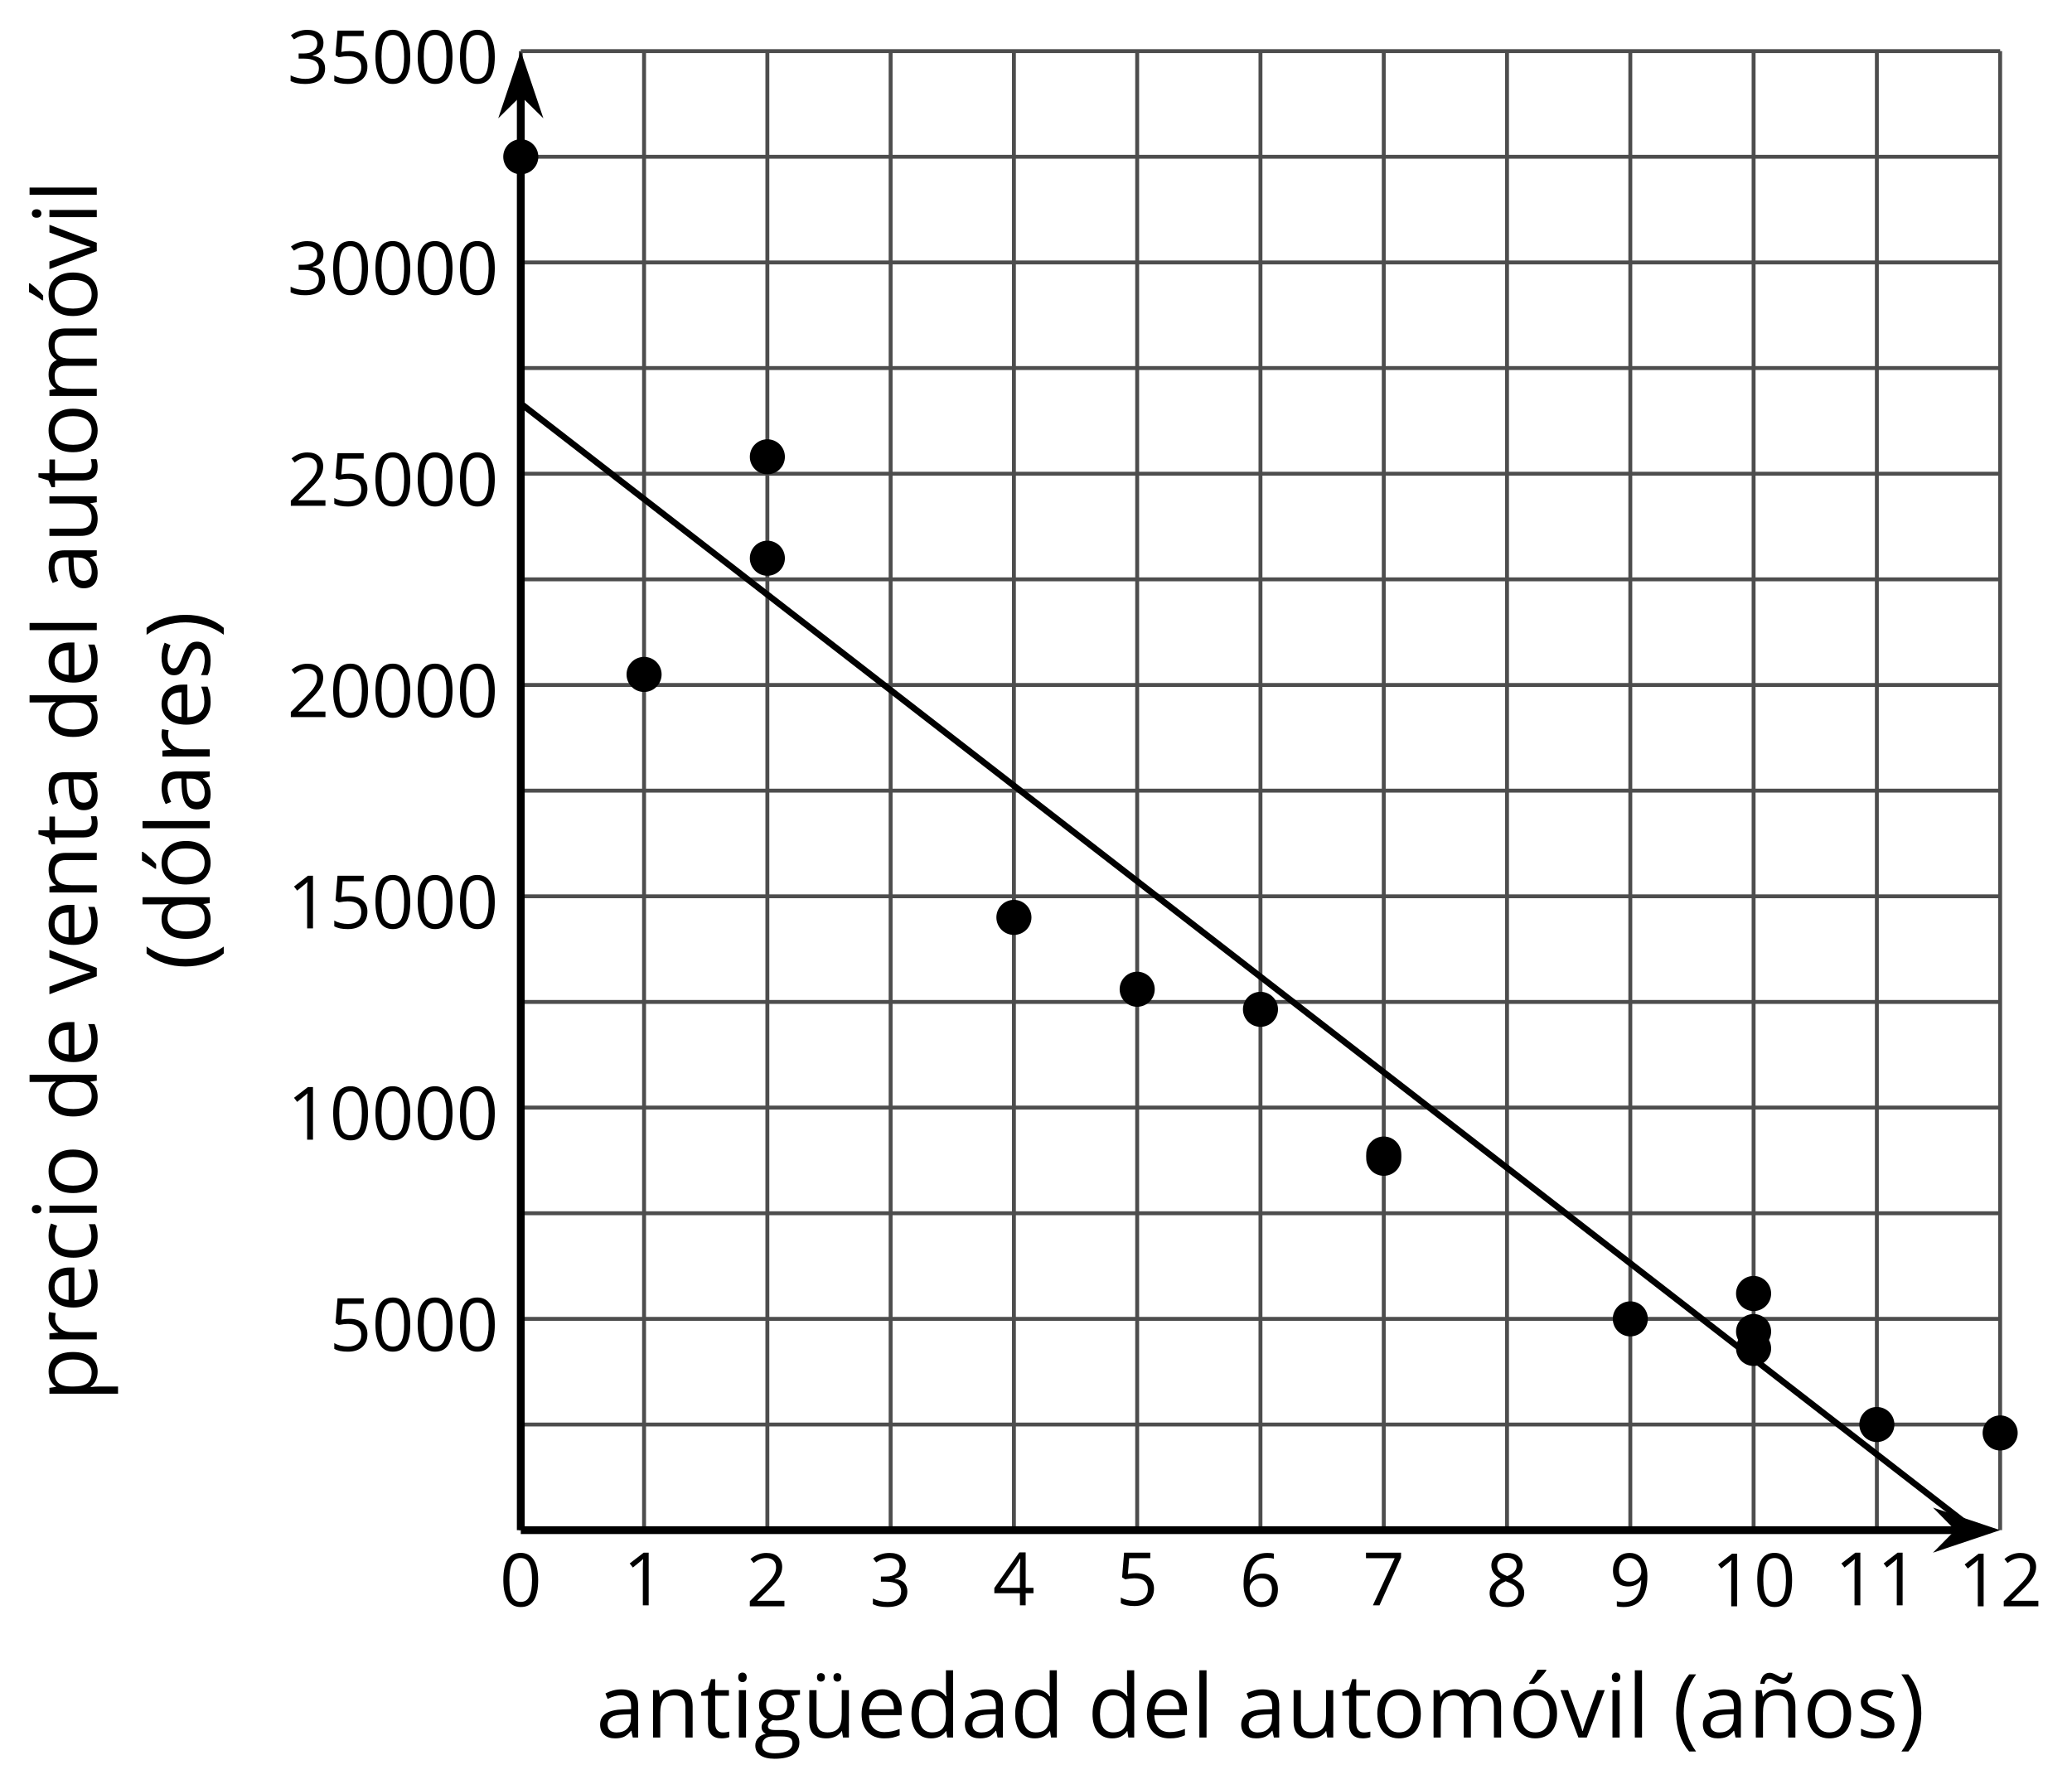 <?xml version='1.0' encoding='UTF-8'?>
<!-- This file was generated by dvisvgm 2.1.3 -->
<svg height='228.761pt' version='1.1' viewBox='-72 -72 264.953 228.761' width='264.953pt' xmlns='http://www.w3.org/2000/svg' xmlns:xlink='http://www.w3.org/1999/xlink'>
<defs>
<clipPath id='clip1'>
<path d='M-5.406 123.707H183.765V-65.461H-5.406Z'/>
</clipPath>
<use id='g11-8' transform='scale(1.2)' xlink:href='#g4-8'/>
<use id='g11-9' transform='scale(1.2)' xlink:href='#g4-9'/>
<use id='g11-65' transform='scale(1.2)' xlink:href='#g4-65'/>
<use id='g11-67' transform='scale(1.2)' xlink:href='#g4-67'/>
<use id='g11-68' transform='scale(1.2)' xlink:href='#g4-68'/>
<use id='g11-69' transform='scale(1.2)' xlink:href='#g4-69'/>
<use id='g11-71' transform='scale(1.2)' xlink:href='#g4-71'/>
<use id='g11-73' transform='scale(1.2)' xlink:href='#g4-73'/>
<use id='g11-76' transform='scale(1.2)' xlink:href='#g4-76'/>
<use id='g11-77' transform='scale(1.2)' xlink:href='#g4-77'/>
<use id='g11-78' transform='scale(1.2)' xlink:href='#g4-78'/>
<use id='g11-79' transform='scale(1.2)' xlink:href='#g4-79'/>
<use id='g11-80' transform='scale(1.2)' xlink:href='#g4-80'/>
<use id='g11-82' transform='scale(1.2)' xlink:href='#g4-82'/>
<use id='g11-83' transform='scale(1.2)' xlink:href='#g4-83'/>
<use id='g11-84' transform='scale(1.2)' xlink:href='#g4-84'/>
<use id='g11-85' transform='scale(1.2)' xlink:href='#g4-85'/>
<use id='g11-86' transform='scale(1.2)' xlink:href='#g4-86'/>
<use id='g11-176' transform='scale(1.2)' xlink:href='#g4-176'/>
<use id='g11-178' transform='scale(1.2)' xlink:href='#g4-178'/>
<use id='g11-187' transform='scale(1.2)' xlink:href='#g4-187'/>
<path d='M0.378 -2.583C0.378 -1.782 0.497 -1.031 0.732 -0.336S1.312 0.971 1.763 1.492H2.5C2.072 0.912 1.745 0.272 1.519 -0.433S1.179 -1.855 1.179 -2.592C1.179 -3.343 1.289 -4.07 1.51 -4.779C1.736 -5.488 2.067 -6.137 2.509 -6.731H1.763C1.317 -6.197 0.971 -5.576 0.737 -4.866C0.497 -4.157 0.378 -3.398 0.378 -2.583Z' id='g4-8'/>
<path d='M2.413 -2.583C2.413 -3.389 2.293 -4.148 2.058 -4.862C1.823 -5.571 1.478 -6.192 1.027 -6.731H0.281C0.723 -6.137 1.054 -5.488 1.28 -4.779C1.501 -4.07 1.611 -3.343 1.611 -2.592C1.611 -1.855 1.496 -1.133 1.271 -0.433C1.045 0.272 0.718 0.916 0.29 1.492H1.027C1.473 0.976 1.819 0.368 2.053 -0.327C2.293 -1.022 2.413 -1.777 2.413 -2.583Z' id='g4-9'/>
<path d='M4.922 -3.375C4.922 -4.498 4.733 -5.355 4.355 -5.948C3.973 -6.542 3.421 -6.837 2.689 -6.837C1.938 -6.837 1.381 -6.552 1.018 -5.985S0.47 -4.549 0.47 -3.375C0.47 -2.238 0.658 -1.377 1.036 -0.792C1.413 -0.203 1.966 0.092 2.689 0.092C3.444 0.092 4.006 -0.193 4.374 -0.769C4.738 -1.344 4.922 -2.21 4.922 -3.375ZM1.243 -3.375C1.243 -4.355 1.358 -5.064 1.588 -5.506C1.819 -5.953 2.187 -6.174 2.689 -6.174C3.2 -6.174 3.568 -5.948 3.794 -5.497C4.024 -5.051 4.139 -4.342 4.139 -3.375S4.024 -1.699 3.794 -1.243C3.568 -0.792 3.2 -0.566 2.689 -0.566C2.187 -0.566 1.819 -0.792 1.588 -1.234C1.358 -1.685 1.243 -2.394 1.243 -3.375Z' id='g4-16'/>
<path d='M3.292 0V-6.731H2.647L0.866 -5.355L1.271 -4.83C1.92 -5.359 2.288 -5.658 2.366 -5.727S2.518 -5.866 2.583 -5.93C2.56 -5.576 2.546 -5.198 2.546 -4.797V0H3.292Z' id='g4-17'/>
<path d='M4.885 0V-0.709H1.423V-0.746L2.896 -2.187C3.554 -2.827 4.001 -3.352 4.24 -3.771S4.599 -4.609 4.599 -5.037C4.599 -5.585 4.42 -6.018 4.061 -6.344C3.702 -6.667 3.204 -6.828 2.574 -6.828C1.842 -6.828 1.169 -6.57 0.548 -6.054L0.953 -5.534C1.262 -5.778 1.538 -5.944 1.786 -6.036C2.04 -6.128 2.302 -6.174 2.583 -6.174C2.97 -6.174 3.273 -6.068 3.49 -5.856C3.706 -5.649 3.817 -5.364 3.817 -5.005C3.817 -4.751 3.775 -4.512 3.688 -4.291S3.471 -3.844 3.301 -3.61S2.772 -2.988 2.233 -2.44L0.46 -0.658V0H4.885Z' id='g4-18'/>
<path d='M4.632 -5.147C4.632 -5.668 4.452 -6.077 4.088 -6.381C3.725 -6.676 3.218 -6.828 2.564 -6.828C2.164 -6.828 1.786 -6.768 1.427 -6.639C1.064 -6.519 0.746 -6.344 0.47 -6.128L0.856 -5.612C1.192 -5.829 1.487 -5.976 1.75 -6.054S2.288 -6.174 2.583 -6.174C2.97 -6.174 3.278 -6.082 3.499 -5.893C3.729 -5.704 3.84 -5.447 3.84 -5.12C3.84 -4.71 3.688 -4.388 3.379 -4.153C3.071 -3.923 2.657 -3.808 2.132 -3.808H1.459V-3.149H2.122C3.407 -3.149 4.047 -2.739 4.047 -1.925C4.047 -1.013 3.467 -0.557 2.302 -0.557C2.007 -0.557 1.694 -0.594 1.363 -0.672C1.036 -0.746 0.723 -0.856 0.433 -0.999V-0.272C0.714 -0.138 0.999 -0.041 1.298 0.009C1.593 0.064 1.92 0.092 2.274 0.092C3.094 0.092 3.725 -0.083 4.171 -0.424C4.618 -0.769 4.839 -1.266 4.839 -1.906C4.839 -2.353 4.71 -2.716 4.448 -2.993S3.785 -3.439 3.246 -3.508V-3.545C3.688 -3.637 4.029 -3.821 4.273 -4.093C4.512 -4.365 4.632 -4.719 4.632 -5.147Z' id='g4-19'/>
<path d='M5.203 -1.547V-2.242H4.204V-6.768H3.393L0.198 -2.215V-1.547H3.471V0H4.204V-1.547H5.203ZM3.471 -2.242H0.962L3.066 -5.235C3.195 -5.428 3.333 -5.672 3.481 -5.967H3.518C3.485 -5.414 3.471 -4.917 3.471 -4.48V-2.242Z' id='g4-20'/>
<path d='M2.564 -4.111C2.215 -4.111 1.865 -4.075 1.51 -4.006L1.68 -6.027H4.374V-6.731H1.027L0.773 -3.582L1.169 -3.329C1.657 -3.416 2.049 -3.462 2.339 -3.462C3.49 -3.462 4.065 -2.993 4.065 -2.053C4.065 -1.57 3.913 -1.202 3.619 -0.948C3.315 -0.695 2.896 -0.566 2.357 -0.566C2.049 -0.566 1.731 -0.608 1.413 -0.681C1.096 -0.764 0.829 -0.87 0.612 -1.008V-0.272C1.013 -0.028 1.588 0.092 2.348 0.092C3.126 0.092 3.739 -0.106 4.18 -0.502C4.627 -0.898 4.848 -1.446 4.848 -2.141C4.848 -2.753 4.646 -3.232 4.236 -3.582C3.831 -3.936 3.273 -4.111 2.564 -4.111Z' id='g4-21'/>
<path d='M0.539 -2.878C0.539 -1.943 0.741 -1.215 1.151 -0.691C1.561 -0.17 2.113 0.092 2.808 0.092C3.458 0.092 3.978 -0.11 4.355 -0.506C4.742 -0.912 4.931 -1.459 4.931 -2.159C4.931 -2.785 4.756 -3.283 4.411 -3.646C4.061 -4.01 3.582 -4.194 2.979 -4.194C2.247 -4.194 1.713 -3.932 1.377 -3.402H1.321C1.358 -4.365 1.565 -5.074 1.948 -5.525C2.33 -5.971 2.878 -6.197 3.6 -6.197C3.904 -6.197 4.176 -6.16 4.411 -6.082V-6.74C4.213 -6.8 3.936 -6.828 3.591 -6.828C2.583 -6.828 1.823 -6.501 1.308 -5.847C0.797 -5.189 0.539 -4.199 0.539 -2.878ZM2.799 -0.557C2.509 -0.557 2.251 -0.635 2.026 -0.797C1.805 -0.958 1.63 -1.174 1.506 -1.446S1.321 -2.012 1.321 -2.33C1.321 -2.546 1.39 -2.753 1.529 -2.951C1.662 -3.149 1.846 -3.306 2.076 -3.421S2.56 -3.591 2.836 -3.591C3.283 -3.591 3.614 -3.462 3.84 -3.209S4.176 -2.606 4.176 -2.159C4.176 -1.639 4.056 -1.243 3.812 -0.967C3.573 -0.695 3.237 -0.557 2.799 -0.557Z' id='g4-22'/>
<path d='M1.312 0H2.159L4.913 -6.119V-6.731H0.433V-6.027H4.102L1.312 0Z' id='g4-23'/>
<path d='M2.689 -6.828C2.086 -6.828 1.602 -6.685 1.243 -6.39C0.879 -6.105 0.7 -5.714 0.7 -5.226C0.7 -4.88 0.792 -4.572 0.976 -4.291C1.16 -4.015 1.464 -3.757 1.888 -3.518C0.948 -3.089 0.479 -2.486 0.479 -1.717C0.479 -1.142 0.672 -0.695 1.059 -0.378C1.446 -0.064 1.998 0.092 2.716 0.092C3.393 0.092 3.927 -0.074 4.319 -0.405C4.71 -0.741 4.903 -1.188 4.903 -1.745C4.903 -2.122 4.788 -2.454 4.558 -2.744C4.328 -3.029 3.941 -3.301 3.393 -3.564C3.844 -3.789 4.171 -4.038 4.378 -4.309S4.687 -4.885 4.687 -5.216C4.687 -5.718 4.507 -6.114 4.148 -6.4S3.301 -6.828 2.689 -6.828ZM1.234 -1.699C1.234 -2.03 1.335 -2.316 1.542 -2.551C1.75 -2.79 2.081 -3.006 2.537 -3.204C3.131 -2.988 3.55 -2.762 3.789 -2.532C4.029 -2.297 4.148 -2.035 4.148 -1.736C4.148 -1.363 4.019 -1.068 3.766 -0.852S3.154 -0.529 2.698 -0.529C2.233 -0.529 1.874 -0.631 1.621 -0.838C1.363 -1.045 1.234 -1.331 1.234 -1.699ZM2.68 -6.206C3.071 -6.206 3.375 -6.114 3.6 -5.93C3.821 -5.75 3.932 -5.502 3.932 -5.193C3.932 -4.913 3.84 -4.664 3.656 -4.452C3.476 -4.24 3.163 -4.042 2.726 -3.858C2.238 -4.061 1.901 -4.263 1.722 -4.466S1.45 -4.913 1.45 -5.193C1.45 -5.502 1.561 -5.746 1.777 -5.93S2.297 -6.206 2.68 -6.206Z' id='g4-24'/>
<path d='M4.885 -3.858C4.885 -4.471 4.793 -5 4.609 -5.451C4.425 -5.898 4.162 -6.243 3.821 -6.473C3.476 -6.713 3.076 -6.828 2.62 -6.828C1.98 -6.828 1.469 -6.625 1.077 -6.22C0.681 -5.815 0.488 -5.262 0.488 -4.563C0.488 -3.923 0.663 -3.425 1.013 -3.071S1.837 -2.537 2.431 -2.537C2.781 -2.537 3.094 -2.606 3.375 -2.735C3.656 -2.873 3.877 -3.066 4.047 -3.32H4.102C4.07 -2.376 3.863 -1.68 3.49 -1.225C3.112 -0.764 2.555 -0.539 1.819 -0.539C1.506 -0.539 1.225 -0.58 0.981 -0.658V0C1.188 0.06 1.473 0.092 1.828 0.092C3.867 0.092 4.885 -1.225 4.885 -3.858ZM2.62 -6.174C2.91 -6.174 3.168 -6.096 3.398 -5.939C3.619 -5.783 3.798 -5.566 3.923 -5.295S4.111 -4.724 4.111 -4.401C4.111 -4.185 4.042 -3.983 3.909 -3.785S3.591 -3.435 3.352 -3.32C3.122 -3.204 2.864 -3.149 2.583 -3.149C2.132 -3.149 1.796 -3.278 1.575 -3.527C1.354 -3.785 1.243 -4.13 1.243 -4.572C1.243 -5.074 1.363 -5.47 1.602 -5.75S2.182 -6.174 2.62 -6.174Z' id='g4-25'/>
<path d='M3.913 0H4.48V-3.444C4.48 -4.033 4.337 -4.461 4.042 -4.728C3.757 -4.995 3.31 -5.129 2.707 -5.129C2.408 -5.129 2.113 -5.092 1.814 -5.014C1.519 -4.936 1.248 -4.83 0.999 -4.696L1.234 -4.111C1.763 -4.369 2.242 -4.498 2.661 -4.498C3.034 -4.498 3.306 -4.401 3.481 -4.217C3.646 -4.024 3.734 -3.734 3.734 -3.338V-3.025L2.878 -2.997C1.248 -2.947 0.433 -2.413 0.433 -1.395C0.433 -0.921 0.576 -0.552 0.856 -0.295C1.142 -0.037 1.533 0.092 2.035 0.092C2.408 0.092 2.721 0.037 2.974 -0.074C3.223 -0.189 3.471 -0.401 3.725 -0.718H3.762L3.913 0ZM2.187 -0.539C1.888 -0.539 1.653 -0.612 1.483 -0.755C1.317 -0.898 1.234 -1.11 1.234 -1.386C1.234 -1.74 1.367 -1.998 1.639 -2.164C1.906 -2.334 2.343 -2.426 2.951 -2.449L3.715 -2.482V-2.026C3.715 -1.556 3.582 -1.192 3.306 -0.93C3.039 -0.668 2.661 -0.539 2.187 -0.539Z' id='g4-65'/>
<path d='M2.827 0.092C3.338 0.092 3.766 0.005 4.102 -0.17V-0.847C3.66 -0.668 3.227 -0.576 2.808 -0.576C2.316 -0.576 1.948 -0.741 1.694 -1.073C1.446 -1.404 1.321 -1.878 1.321 -2.5C1.321 -3.808 1.832 -4.461 2.859 -4.461C3.011 -4.461 3.191 -4.438 3.389 -4.392C3.587 -4.351 3.771 -4.296 3.941 -4.227L4.176 -4.876C4.038 -4.945 3.849 -5.009 3.605 -5.06S3.122 -5.138 2.878 -5.138C2.127 -5.138 1.547 -4.908 1.142 -4.448C0.732 -3.987 0.529 -3.333 0.529 -2.491C0.529 -1.667 0.727 -1.031 1.133 -0.58C1.529 -0.134 2.095 0.092 2.827 0.092Z' id='g4-67'/>
<path d='M4.245 -0.677L4.346 0H4.968V-7.164H4.204V-5.111L4.222 -4.756L4.254 -4.392H4.194C3.831 -4.89 3.306 -5.138 2.62 -5.138C1.961 -5.138 1.45 -4.908 1.082 -4.448S0.529 -3.343 0.529 -2.509S0.714 -1.036 1.077 -0.585C1.446 -0.134 1.961 0.092 2.62 0.092C3.324 0.092 3.849 -0.166 4.204 -0.677H4.245ZM2.716 -0.548C2.261 -0.548 1.911 -0.714 1.676 -1.041S1.321 -1.855 1.321 -2.5C1.321 -3.135 1.441 -3.628 1.676 -3.978C1.915 -4.323 2.261 -4.498 2.707 -4.498C3.227 -4.498 3.61 -4.346 3.849 -4.042C4.084 -3.734 4.204 -3.223 4.204 -2.509V-2.348C4.204 -1.717 4.088 -1.257 3.849 -0.976C3.619 -0.691 3.237 -0.548 2.716 -0.548Z' id='g4-68'/>
<path d='M2.942 0.092C3.283 0.092 3.573 0.064 3.812 0.018C4.056 -0.037 4.309 -0.12 4.581 -0.235V-0.916C4.052 -0.691 3.513 -0.576 2.97 -0.576C2.454 -0.576 2.053 -0.727 1.768 -1.036C1.487 -1.344 1.335 -1.791 1.321 -2.385H4.797V-2.868C4.797 -3.55 4.613 -4.098 4.245 -4.512C3.877 -4.931 3.375 -5.138 2.744 -5.138C2.067 -5.138 1.533 -4.899 1.133 -4.42C0.727 -3.941 0.529 -3.297 0.529 -2.482C0.529 -1.676 0.746 -1.045 1.179 -0.589C1.607 -0.134 2.196 0.092 2.942 0.092ZM2.735 -4.498C3.135 -4.498 3.439 -4.369 3.656 -4.116C3.872 -3.858 3.978 -3.49 3.978 -3.006H1.34C1.381 -3.471 1.524 -3.84 1.768 -4.102C2.007 -4.365 2.33 -4.498 2.735 -4.498Z' id='g4-69'/>
<path d='M4.94 -5.046H3.195C2.983 -5.106 2.744 -5.138 2.482 -5.138C1.874 -5.138 1.404 -4.991 1.073 -4.687C0.741 -4.392 0.576 -3.964 0.576 -3.412C0.576 -3.08 0.658 -2.785 0.82 -2.528C0.985 -2.27 1.197 -2.086 1.459 -1.98C1.248 -1.851 1.091 -1.717 0.994 -1.579S0.847 -1.28 0.847 -1.096C0.847 -0.935 0.893 -0.792 0.976 -0.668C1.068 -0.543 1.174 -0.456 1.303 -0.396C0.948 -0.318 0.672 -0.166 0.474 0.06S0.18 0.548 0.18 0.856C0.18 1.303 0.359 1.653 0.718 1.897C1.073 2.141 1.584 2.265 2.242 2.265C3.103 2.265 3.757 2.118 4.204 1.823C4.65 1.533 4.876 1.105 4.876 0.548C4.876 0.11 4.728 -0.226 4.438 -0.456C4.144 -0.686 3.725 -0.801 3.177 -0.801H2.284C2.007 -0.801 1.814 -0.833 1.699 -0.902C1.584 -0.967 1.529 -1.068 1.529 -1.206C1.529 -1.469 1.69 -1.685 2.017 -1.855C2.15 -1.832 2.288 -1.819 2.44 -1.819C3.029 -1.819 3.494 -1.966 3.831 -2.261S4.337 -2.951 4.337 -3.444C4.337 -3.66 4.305 -3.858 4.236 -4.033C4.167 -4.204 4.093 -4.346 4.006 -4.452L4.94 -4.563V-5.046ZM0.916 0.847C0.916 0.539 1.013 0.299 1.206 0.134S1.671 -0.115 2.017 -0.115H2.933C3.398 -0.115 3.715 -0.064 3.886 0.046C4.056 0.147 4.139 0.341 4.139 0.612C4.139 0.939 3.987 1.202 3.674 1.39C3.37 1.584 2.891 1.68 2.251 1.68C1.823 1.68 1.492 1.611 1.262 1.469S0.916 1.119 0.916 0.847ZM1.331 -3.43C1.331 -3.812 1.427 -4.098 1.621 -4.291S2.09 -4.581 2.449 -4.581C3.204 -4.581 3.582 -4.204 3.582 -3.444C3.582 -2.721 3.209 -2.357 2.463 -2.357C2.109 -2.357 1.828 -2.449 1.63 -2.629S1.331 -3.076 1.331 -3.43Z' id='g4-71'/>
<path d='M1.575 0V-5.046H0.81V0H1.575ZM0.746 -6.413C0.746 -6.243 0.787 -6.114 0.875 -6.031C0.962 -5.944 1.068 -5.902 1.197 -5.902C1.321 -5.902 1.427 -5.944 1.515 -6.031C1.602 -6.114 1.648 -6.243 1.648 -6.413S1.602 -6.713 1.515 -6.796S1.321 -6.92 1.197 -6.92C1.068 -6.92 0.962 -6.878 0.875 -6.796C0.787 -6.717 0.746 -6.588 0.746 -6.413Z' id='g4-73'/>
<path d='M1.575 0V-7.164H0.81V0H1.575Z' id='g4-76'/>
<path d='M7.242 0H8.006V-3.292C8.006 -3.936 7.864 -4.406 7.578 -4.696C7.297 -4.991 6.869 -5.138 6.298 -5.138C5.935 -5.138 5.608 -5.06 5.322 -4.908S4.82 -4.544 4.669 -4.282H4.632C4.388 -4.853 3.872 -5.138 3.085 -5.138C2.758 -5.138 2.468 -5.069 2.201 -4.931C1.943 -4.793 1.736 -4.599 1.593 -4.355H1.556L1.432 -5.046H0.81V0H1.575V-2.647C1.575 -3.301 1.685 -3.771 1.906 -4.061C2.132 -4.346 2.482 -4.489 2.96 -4.489C3.324 -4.489 3.596 -4.388 3.766 -4.19C3.936 -3.987 4.024 -3.683 4.024 -3.283V0H4.788V-2.818C4.788 -3.384 4.903 -3.808 5.129 -4.079S5.709 -4.489 6.183 -4.489C6.547 -4.489 6.814 -4.388 6.984 -4.19C7.155 -3.987 7.242 -3.683 7.242 -3.283V0Z' id='g4-77'/>
<path d='M4.263 0H5.028V-3.292C5.028 -3.936 4.876 -4.406 4.567 -4.696C4.259 -4.991 3.803 -5.138 3.195 -5.138C2.85 -5.138 2.532 -5.069 2.251 -4.936C1.971 -4.797 1.75 -4.604 1.593 -4.355H1.556L1.432 -5.046H0.81V0H1.575V-2.647C1.575 -3.306 1.699 -3.775 1.943 -4.061S2.574 -4.489 3.103 -4.489C3.504 -4.489 3.794 -4.388 3.983 -4.185S4.263 -3.674 4.263 -3.264V0Z' id='g4-78'/>
<path d='M5.166 -2.528C5.166 -3.329 4.959 -3.964 4.54 -4.434C4.125 -4.903 3.564 -5.138 2.859 -5.138C2.127 -5.138 1.556 -4.908 1.146 -4.448C0.737 -3.992 0.529 -3.352 0.529 -2.528C0.529 -1.998 0.626 -1.533 0.815 -1.137S1.275 -0.437 1.625 -0.226S2.376 0.092 2.827 0.092C3.559 0.092 4.13 -0.138 4.544 -0.599C4.959 -1.064 5.166 -1.704 5.166 -2.528ZM1.321 -2.528C1.321 -3.177 1.45 -3.669 1.704 -3.996S2.334 -4.489 2.836 -4.489C3.343 -4.489 3.725 -4.323 3.987 -3.987C4.245 -3.656 4.374 -3.168 4.374 -2.528C4.374 -1.878 4.245 -1.39 3.987 -1.05C3.725 -0.718 3.347 -0.548 2.845 -0.548S1.966 -0.718 1.708 -1.054S1.321 -1.883 1.321 -2.528Z' id='g4-79'/>
<path d='M3.158 0.092C3.817 0.092 4.328 -0.138 4.696 -0.599C5.069 -1.054 5.253 -1.699 5.253 -2.528C5.253 -3.352 5.074 -3.996 4.705 -4.452C4.346 -4.908 3.826 -5.138 3.158 -5.138C2.822 -5.138 2.523 -5.078 2.261 -4.954S1.773 -4.632 1.575 -4.355H1.538L1.432 -5.046H0.81V2.265H1.575V0.189C1.575 -0.074 1.556 -0.355 1.519 -0.649H1.575C1.759 -0.396 1.989 -0.212 2.256 -0.092C2.532 0.032 2.832 0.092 3.158 0.092ZM3.048 -4.489C3.494 -4.489 3.844 -4.319 4.088 -3.987C4.337 -3.646 4.461 -3.168 4.461 -2.537C4.461 -1.915 4.337 -1.432 4.088 -1.077C3.844 -0.723 3.504 -0.548 3.066 -0.548C2.546 -0.548 2.164 -0.7 1.929 -1.004C1.694 -1.312 1.575 -1.819 1.575 -2.528V-2.698C1.579 -3.32 1.699 -3.775 1.929 -4.061S2.532 -4.489 3.048 -4.489Z' id='g4-80'/>
<path d='M3.112 -5.138C2.795 -5.138 2.505 -5.051 2.242 -4.871S1.754 -4.438 1.565 -4.111H1.529L1.441 -5.046H0.81V0H1.575V-2.707C1.575 -3.2 1.722 -3.614 2.007 -3.946C2.302 -4.277 2.647 -4.443 3.057 -4.443C3.218 -4.443 3.402 -4.42 3.61 -4.374L3.715 -5.083C3.536 -5.12 3.338 -5.138 3.112 -5.138Z' id='g4-82'/>
<path d='M4.065 -1.377C4.065 -1.713 3.959 -1.989 3.748 -2.21C3.541 -2.431 3.135 -2.652 2.537 -2.868C2.099 -3.029 1.805 -3.154 1.653 -3.241S1.39 -3.416 1.317 -3.513C1.252 -3.61 1.215 -3.725 1.215 -3.858C1.215 -4.056 1.308 -4.213 1.492 -4.328S1.948 -4.498 2.311 -4.498C2.721 -4.498 3.181 -4.392 3.688 -4.185L3.959 -4.807C3.439 -5.028 2.91 -5.138 2.366 -5.138C1.782 -5.138 1.326 -5.018 0.99 -4.779C0.654 -4.544 0.488 -4.217 0.488 -3.808C0.488 -3.577 0.534 -3.379 0.635 -3.214C0.727 -3.048 0.875 -2.901 1.077 -2.772C1.271 -2.638 1.607 -2.486 2.076 -2.311C2.569 -2.122 2.901 -1.957 3.076 -1.814C3.241 -1.676 3.329 -1.51 3.329 -1.312C3.329 -1.05 3.223 -0.856 3.006 -0.727C2.79 -0.603 2.486 -0.539 2.086 -0.539C1.828 -0.539 1.561 -0.576 1.28 -0.645C1.004 -0.714 0.746 -0.81 0.502 -0.935V-0.226C0.875 -0.014 1.4 0.092 2.067 0.092C2.698 0.092 3.191 -0.037 3.541 -0.29S4.065 -0.907 4.065 -1.377Z' id='g4-83'/>
<path d='M2.44 -0.539C2.187 -0.539 1.989 -0.622 1.846 -0.783S1.63 -1.179 1.63 -1.483V-4.452H3.094V-5.046H1.63V-6.215H1.188L0.866 -5.138L0.143 -4.82V-4.452H0.866V-1.45C0.866 -0.424 1.354 0.092 2.33 0.092C2.459 0.092 2.606 0.078 2.762 0.055C2.928 0.028 3.048 -0.005 3.131 -0.046V-0.631C3.057 -0.608 2.956 -0.589 2.832 -0.571C2.707 -0.548 2.574 -0.539 2.44 -0.539Z' id='g4-84'/>
<path d='M1.529 -5.046H0.755V-1.745C0.755 -1.105 0.907 -0.635 1.215 -0.345C1.519 -0.055 1.98 0.092 2.592 0.092C2.947 0.092 3.264 0.028 3.545 -0.106C3.821 -0.239 4.038 -0.428 4.194 -0.677H4.236L4.346 0H4.977V-5.046H4.213V-2.394C4.213 -1.74 4.088 -1.271 3.849 -0.981C3.6 -0.691 3.218 -0.548 2.689 -0.548C2.288 -0.548 1.998 -0.649 1.809 -0.852S1.529 -1.363 1.529 -1.773V-5.046Z' id='g4-85'/>
<path d='M1.915 0H2.808L4.724 -5.046H3.904C3.278 -3.329 2.873 -2.215 2.698 -1.704C2.514 -1.188 2.408 -0.852 2.376 -0.691H2.339C2.297 -0.898 2.15 -1.354 1.906 -2.053L0.82 -5.046H0L1.915 0Z' id='g4-86'/>
<path d='M4.263 0H5.028V-3.292C5.028 -3.936 4.876 -4.406 4.567 -4.696C4.259 -4.991 3.803 -5.138 3.195 -5.138C2.85 -5.138 2.532 -5.069 2.251 -4.936C1.971 -4.797 1.75 -4.604 1.593 -4.355H1.556L1.432 -5.046H0.81V0H1.575V-2.647C1.575 -3.306 1.699 -3.775 1.943 -4.061S2.574 -4.489 3.103 -4.489C3.504 -4.489 3.794 -4.388 3.983 -4.185S4.263 -3.674 4.263 -3.264V0ZM3.692 -5.723C3.983 -5.723 4.213 -5.829 4.383 -6.041C4.558 -6.248 4.664 -6.538 4.705 -6.911H4.25C4.204 -6.722 4.144 -6.579 4.07 -6.492C3.996 -6.4 3.886 -6.354 3.734 -6.354C3.637 -6.354 3.531 -6.381 3.421 -6.436C3.31 -6.496 3.195 -6.556 3.076 -6.63C2.956 -6.694 2.832 -6.759 2.698 -6.814C2.564 -6.874 2.431 -6.901 2.288 -6.901C2.007 -6.901 1.782 -6.796 1.602 -6.584C1.427 -6.377 1.321 -6.087 1.28 -5.714H1.731C1.773 -5.902 1.832 -6.041 1.915 -6.133C1.989 -6.225 2.109 -6.271 2.261 -6.271C2.366 -6.271 2.472 -6.243 2.587 -6.188C2.698 -6.128 2.813 -6.068 2.937 -5.994C3.057 -5.93 3.181 -5.866 3.306 -5.81C3.43 -5.75 3.559 -5.723 3.692 -5.723Z' id='g4-176'/>
<path d='M5.166 -2.528C5.166 -3.329 4.959 -3.964 4.54 -4.434C4.125 -4.903 3.564 -5.138 2.859 -5.138C2.127 -5.138 1.556 -4.908 1.146 -4.448C0.737 -3.992 0.529 -3.352 0.529 -2.528C0.529 -1.998 0.626 -1.533 0.815 -1.137S1.275 -0.437 1.625 -0.226S2.376 0.092 2.827 0.092C3.559 0.092 4.13 -0.138 4.544 -0.599C4.959 -1.064 5.166 -1.704 5.166 -2.528ZM1.321 -2.528C1.321 -3.177 1.45 -3.669 1.704 -3.996S2.334 -4.489 2.836 -4.489C3.343 -4.489 3.725 -4.323 3.987 -3.987C4.245 -3.656 4.374 -3.168 4.374 -2.528C4.374 -1.878 4.245 -1.39 3.987 -1.05C3.725 -0.718 3.347 -0.548 2.845 -0.548S1.966 -0.718 1.708 -1.054S1.321 -1.883 1.321 -2.528ZM2.205 -5.829V-5.714H2.716C2.914 -5.875 3.145 -6.1 3.412 -6.39S3.881 -6.929 4.015 -7.127V-7.224H3.085C2.988 -7.026 2.855 -6.791 2.68 -6.519C2.514 -6.248 2.353 -6.018 2.205 -5.829Z' id='g4-178'/>
<path d='M1.529 -5.046H0.755V-1.745C0.755 -1.105 0.907 -0.635 1.215 -0.345C1.519 -0.055 1.98 0.092 2.592 0.092C2.947 0.092 3.264 0.028 3.545 -0.106C3.821 -0.239 4.038 -0.428 4.194 -0.677H4.236L4.346 0H4.977V-5.046H4.213V-2.394C4.213 -1.74 4.088 -1.271 3.849 -0.981C3.6 -0.691 3.218 -0.548 2.689 -0.548C2.288 -0.548 1.998 -0.649 1.809 -0.852S1.529 -1.363 1.529 -1.773V-5.046ZM1.575 -6.413C1.575 -6.262 1.616 -6.146 1.699 -6.068C1.777 -5.994 1.874 -5.958 1.989 -5.958S2.205 -5.994 2.288 -6.068C2.376 -6.146 2.417 -6.262 2.417 -6.413C2.417 -6.575 2.376 -6.69 2.288 -6.759C2.205 -6.828 2.104 -6.865 1.989 -6.865S1.777 -6.828 1.699 -6.759C1.616 -6.69 1.575 -6.575 1.575 -6.413ZM3.329 -6.413C3.329 -6.262 3.37 -6.146 3.448 -6.068C3.531 -5.994 3.628 -5.958 3.743 -5.958S3.955 -5.994 4.038 -6.068C4.125 -6.146 4.167 -6.262 4.167 -6.413C4.167 -6.575 4.125 -6.69 4.038 -6.759C3.955 -6.828 3.858 -6.865 3.743 -6.865S3.531 -6.828 3.448 -6.759C3.37 -6.69 3.329 -6.575 3.329 -6.413Z' id='g4-187'/>
<use id='g6-16' xlink:href='#g4-16'/>
<use id='g6-17' xlink:href='#g4-17'/>
<use id='g6-18' xlink:href='#g4-18'/>
<use id='g6-19' xlink:href='#g4-19'/>
<use id='g6-21' xlink:href='#g4-21'/>
</defs>
<g id='page1'>
<path d='M-5.406 123.707V-65.461M10.359 123.707V-65.461M26.125 123.707V-65.461M41.887 123.707V-65.461M57.652 123.707V-65.461M73.414 123.707V-65.461M89.18 123.707V-65.461M104.945 123.707V-65.461M120.707 123.707V-65.461M136.472 123.707V-65.461M152.238 123.707V-65.461M168 123.707V-65.461M183.765 123.707V-65.461' fill='none' stroke='#4d4d4d' stroke-linejoin='bevel' stroke-miterlimit='10.037' stroke-width='0.5'/>
<path d='M-5.406 110.196H183.765M-5.406 83.172H183.765M-5.406 56.149H183.765M-5.406 29.121H183.765M-5.406 2.098H183.765M-5.406 -24.926H183.765M-5.406 -51.949H183.765' fill='none' stroke='#4d4d4d' stroke-linejoin='bevel' stroke-miterlimit='10.037' stroke-width='0.5'/>
<path d='M-5.406 96.684H183.765M-5.406 69.66H183.765M-5.406 42.637H183.765M-5.406 15.61H183.765M-5.406 -11.414H183.765M-5.406 -38.437H183.765M-5.406 -65.461H183.765' fill='none' stroke='#4d4d4d' stroke-linejoin='bevel' stroke-miterlimit='10.037' stroke-width='0.5'/>
<path d='M-5.406 123.707H178.472' fill='none' stroke='#000000' stroke-linejoin='bevel' stroke-miterlimit='10.037' stroke-width='1'/>
<path d='M182.191 123.707L177 121.961L178.719 123.707L177 125.449Z'/>
<path d='M182.191 123.707L177 121.961L178.719 123.707L177 125.449Z' fill='none' stroke='#000000' stroke-miterlimit='10.037' stroke-width='1'/>
<path d='M-5.406 123.707V-60.168' fill='none' stroke='#000000' stroke-linejoin='bevel' stroke-miterlimit='10.037' stroke-width='1'/>
<path d='M-5.406 -63.887L-7.148 -58.695L-5.406 -60.414L-3.66 -58.695Z'/>
<path d='M-5.406 -63.887L-7.148 -58.695L-5.406 -60.414L-3.66 -58.695Z' fill='none' stroke='#000000' stroke-miterlimit='10.037' stroke-width='1'/>
<g transform='matrix(1 0 0 1 -69.299 40.269)'>
<use x='61.192' xlink:href='#g4-16' y='93.18'/>
</g>
<g transform='matrix(1 0 0 1 -53.535 40.141)'>
<use x='61.192' xlink:href='#g4-17' y='93.18'/>
</g>
<g transform='matrix(1 0 0 1 -37.771 40.269)'>
<use x='61.192' xlink:href='#g4-18' y='93.18'/>
</g>
<g transform='matrix(1 0 0 1 -22.007 40.269)'>
<use x='61.192' xlink:href='#g4-19' y='93.18'/>
</g>
<g transform='matrix(1 0 0 1 -6.242 40.141)'>
<use x='61.192' xlink:href='#g4-20' y='93.18'/>
</g>
<g transform='matrix(1 0 0 1 9.522 40.141)'>
<use x='61.192' xlink:href='#g4-21' y='93.18'/>
</g>
<g transform='matrix(1 0 0 1 25.286 40.269)'>
<use x='61.192' xlink:href='#g4-22' y='93.18'/>
</g>
<g transform='matrix(1 0 0 1 41.05 40.141)'>
<use x='61.192' xlink:href='#g4-23' y='93.18'/>
</g>
<g transform='matrix(1 0 0 1 56.814 40.269)'>
<use x='61.192' xlink:href='#g4-24' y='93.18'/>
</g>
<g transform='matrix(1 0 0 1 72.578 40.269)'>
<use x='61.192' xlink:href='#g4-25' y='93.18'/>
</g>
<g transform='matrix(1 0 0 1 85.64 40.269)'>
<use x='61.192' xlink:href='#g4-17' y='93.18'/>
<use x='66.596' xlink:href='#g4-16' y='93.18'/>
</g>
<g transform='matrix(1 0 0 1 101.405 40.141)'>
<use x='61.192' xlink:href='#g4-17' y='93.18'/>
<use x='66.596' xlink:href='#g4-17' y='93.18'/>
</g>
<g transform='matrix(1 0 0 1 117.169 40.269)'>
<use x='61.192' xlink:href='#g4-17' y='93.18'/>
<use x='66.596' xlink:href='#g4-18' y='93.18'/>
</g>
<g transform='matrix(1 0 0 1 -91.057 7.608)'>
<use x='61.192' xlink:href='#g6-21' y='93.18'/>
<use x='66.596' xlink:href='#g6-16' y='93.18'/>
<use x='72.001' xlink:href='#g6-16' y='93.18'/>
<use x='77.405' xlink:href='#g6-16' y='93.18'/>
</g>
<g transform='matrix(1 0 0 1 -96.462 -19.416)'>
<use x='61.192' xlink:href='#g6-17' y='93.18'/>
<use x='66.596' xlink:href='#g6-16' y='93.18'/>
<use x='72.001' xlink:href='#g6-16' y='93.18'/>
<use x='77.405' xlink:href='#g6-16' y='93.18'/>
<use x='82.809' xlink:href='#g6-16' y='93.18'/>
</g>
<g transform='matrix(1 0 0 1 -96.462 -46.439)'>
<use x='61.192' xlink:href='#g6-17' y='93.18'/>
<use x='66.596' xlink:href='#g6-21' y='93.18'/>
<use x='72.001' xlink:href='#g6-16' y='93.18'/>
<use x='77.405' xlink:href='#g6-16' y='93.18'/>
<use x='82.809' xlink:href='#g6-16' y='93.18'/>
</g>
<g transform='matrix(1 0 0 1 -96.462 -73.463)'>
<use x='61.192' xlink:href='#g6-18' y='93.18'/>
<use x='66.596' xlink:href='#g6-16' y='93.18'/>
<use x='72.001' xlink:href='#g6-16' y='93.18'/>
<use x='77.405' xlink:href='#g6-16' y='93.18'/>
<use x='82.809' xlink:href='#g6-16' y='93.18'/>
</g>
<g transform='matrix(1 0 0 1 -96.462 -100.487)'>
<use x='61.192' xlink:href='#g6-18' y='93.18'/>
<use x='66.596' xlink:href='#g6-21' y='93.18'/>
<use x='72.001' xlink:href='#g6-16' y='93.18'/>
<use x='77.405' xlink:href='#g6-16' y='93.18'/>
<use x='82.809' xlink:href='#g6-16' y='93.18'/>
</g>
<g transform='matrix(1 0 0 1 -96.462 -127.511)'>
<use x='61.192' xlink:href='#g6-19' y='93.18'/>
<use x='66.596' xlink:href='#g6-16' y='93.18'/>
<use x='72.001' xlink:href='#g6-16' y='93.18'/>
<use x='77.405' xlink:href='#g6-16' y='93.18'/>
<use x='82.809' xlink:href='#g6-16' y='93.18'/>
</g>
<g transform='matrix(1 0 0 1 -96.462 -154.534)'>
<use x='61.192' xlink:href='#g6-19' y='93.18'/>
<use x='66.596' xlink:href='#g6-21' y='93.18'/>
<use x='72.001' xlink:href='#g6-16' y='93.18'/>
<use x='77.405' xlink:href='#g6-16' y='93.18'/>
<use x='82.809' xlink:href='#g6-16' y='93.18'/>
</g>
<path clip-path='url(#clip1)' d='M-5.406 -20.383L10.359 -8.168L26.125 4.051V4.051L57.652 28.488L73.414 40.707L89.18 52.926L104.945 65.145V65.145L136.472 89.582L152.238 101.801V101.801V101.801L168 114.016L183.765 126.235' fill='none' stroke='#000000' stroke-linejoin='bevel' stroke-miterlimit='10.037' stroke-width='0.8'/>
<path d='M-3.414 -51.949C-3.414 -53.051 -4.305 -53.941 -5.406 -53.941C-6.504 -53.941 -7.398 -53.051 -7.398 -51.949S-6.504 -49.957 -5.406 -49.957C-4.305 -49.957 -3.414 -50.847 -3.414 -51.949Z'/>
<path d='M-3.414 -51.949C-3.414 -53.051 -4.305 -53.941 -5.406 -53.941C-6.504 -53.941 -7.398 -53.051 -7.398 -51.949S-6.504 -49.957 -5.406 -49.957C-4.305 -49.957 -3.414 -50.847 -3.414 -51.949Z' fill='none' stroke='#000000' stroke-linejoin='bevel' stroke-miterlimit='10.037' stroke-width='0.5'/>
<path d='M12.352 14.262C12.352 13.16 11.461 12.266 10.359 12.266C9.258 12.266 8.367 13.16 8.367 14.262C8.367 15.36 9.258 16.254 10.359 16.254C11.461 16.254 12.352 15.36 12.352 14.262Z'/>
<path d='M12.352 14.262C12.352 13.16 11.461 12.266 10.359 12.266C9.258 12.266 8.367 13.16 8.367 14.262C8.367 15.36 9.258 16.254 10.359 16.254C11.461 16.254 12.352 15.36 12.352 14.262Z' fill='none' stroke='#000000' stroke-linejoin='bevel' stroke-miterlimit='10.037' stroke-width='0.5'/>
<path d='M28.117 -13.574C28.117 -14.676 27.223 -15.566 26.125 -15.566C25.023 -15.566 24.133 -14.676 24.133 -13.574S25.023 -11.582 26.125 -11.582C27.223 -11.582 28.117 -12.472 28.117 -13.574Z'/>
<path d='M28.117 -13.574C28.117 -14.676 27.223 -15.566 26.125 -15.566C25.023 -15.566 24.133 -14.676 24.133 -13.574S25.023 -11.582 26.125 -11.582C27.223 -11.582 28.117 -12.472 28.117 -13.574Z' fill='none' stroke='#000000' stroke-linejoin='bevel' stroke-miterlimit='10.037' stroke-width='0.5'/>
<path d='M28.117 -0.601C28.117 -1.703 27.223 -2.597 26.125 -2.597C25.023 -2.597 24.133 -1.703 24.133 -0.601C24.133 0.496 25.023 1.391 26.125 1.391C27.223 1.391 28.117 0.496 28.117 -0.601Z'/>
<path d='M28.117 -0.601C28.117 -1.703 27.223 -2.597 26.125 -2.597C25.023 -2.597 24.133 -1.703 24.133 -0.601C24.133 0.496 25.023 1.391 26.125 1.391C27.223 1.391 28.117 0.496 28.117 -0.601Z' fill='none' stroke='#000000' stroke-linejoin='bevel' stroke-miterlimit='10.037' stroke-width='0.5'/>
<path d='M59.645 45.336C59.645 44.238 58.754 43.344 57.652 43.344C56.551 43.344 55.66 44.238 55.66 45.336C55.66 46.438 56.551 47.328 57.652 47.328C58.754 47.328 59.645 46.438 59.645 45.336Z'/>
<path d='M59.645 45.336C59.645 44.238 58.754 43.344 57.652 43.344C56.551 43.344 55.66 44.238 55.66 45.336C55.66 46.438 56.551 47.328 57.652 47.328C58.754 47.328 59.645 46.438 59.645 45.336Z' fill='none' stroke='#000000' stroke-linejoin='bevel' stroke-miterlimit='10.037' stroke-width='0.5'/>
<path d='M75.41 54.524C75.41 53.426 74.516 52.531 73.414 52.531C72.316 52.531 71.422 53.426 71.422 54.524C71.422 55.625 72.316 56.52 73.414 56.52C74.516 56.52 75.41 55.625 75.41 54.524Z'/>
<path d='M75.41 54.524C75.41 53.426 74.516 52.531 73.414 52.531C72.316 52.531 71.422 53.426 71.422 54.524C71.422 55.625 72.316 56.52 73.414 56.52C74.516 56.52 75.41 55.625 75.41 54.524Z' fill='none' stroke='#000000' stroke-linejoin='bevel' stroke-miterlimit='10.037' stroke-width='0.5'/>
<path d='M91.172 57.094C91.172 55.992 90.281 55.102 89.18 55.102C88.078 55.102 87.188 55.992 87.188 57.094C87.188 58.192 88.078 59.086 89.18 59.086C90.281 59.086 91.172 58.192 91.172 57.094Z'/>
<path d='M91.172 57.094C91.172 55.992 90.281 55.102 89.18 55.102C88.078 55.102 87.188 55.992 87.188 57.094C87.188 58.192 88.078 59.086 89.18 59.086C90.281 59.086 91.172 58.192 91.172 57.094Z' fill='none' stroke='#000000' stroke-linejoin='bevel' stroke-miterlimit='10.037' stroke-width='0.5'/>
<path d='M106.937 75.606C106.937 74.504 106.043 73.609 104.945 73.609C103.844 73.609 102.953 74.504 102.953 75.606C102.953 76.703 103.844 77.598 104.945 77.598C106.043 77.598 106.937 76.703 106.937 75.606Z'/>
<path d='M106.937 75.606C106.937 74.504 106.043 73.609 104.945 73.609C103.844 73.609 102.953 74.504 102.953 75.606C102.953 76.703 103.844 77.598 104.945 77.598C106.043 77.598 106.937 76.703 106.937 75.606Z' fill='none' stroke='#000000' stroke-linejoin='bevel' stroke-miterlimit='10.037' stroke-width='0.5'/>
<path d='M106.937 76.145C106.937 75.043 106.043 74.153 104.945 74.153C103.844 74.153 102.953 75.043 102.953 76.145C102.953 77.246 103.844 78.137 104.945 78.137C106.043 78.137 106.937 77.246 106.937 76.145Z'/>
<path d='M106.937 76.145C106.937 75.043 106.043 74.153 104.945 74.153C103.844 74.153 102.953 75.043 102.953 76.145C102.953 77.246 103.844 78.137 104.945 78.137C106.043 78.137 106.937 77.246 106.937 76.145Z' fill='none' stroke='#000000' stroke-linejoin='bevel' stroke-miterlimit='10.037' stroke-width='0.5'/>
<path d='M138.465 96.684C138.465 95.582 137.574 94.692 136.472 94.692C135.371 94.692 134.48 95.582 134.48 96.684C134.48 97.781 135.371 98.676 136.472 98.676C137.574 98.676 138.465 97.781 138.465 96.684Z'/>
<path d='M138.465 96.684C138.465 95.582 137.574 94.692 136.472 94.692C135.371 94.692 134.48 95.582 134.48 96.684C134.48 97.781 135.371 98.676 136.472 98.676C137.574 98.676 138.465 97.781 138.465 96.684Z' fill='none' stroke='#000000' stroke-linejoin='bevel' stroke-miterlimit='10.037' stroke-width='0.5'/>
<path d='M154.23 93.442C154.23 92.34 153.336 91.445 152.238 91.445C151.137 91.445 150.242 92.34 150.242 93.442C150.242 94.539 151.137 95.434 152.238 95.434C153.336 95.434 154.23 94.539 154.23 93.442Z'/>
<path d='M154.23 93.442C154.23 92.34 153.336 91.445 152.238 91.445C151.137 91.445 150.242 92.34 150.242 93.442C150.242 94.539 151.137 95.434 152.238 95.434C153.336 95.434 154.23 94.539 154.23 93.442Z' fill='none' stroke='#000000' stroke-linejoin='bevel' stroke-miterlimit='10.037' stroke-width='0.5'/>
<path d='M154.23 100.465C154.23 99.367 153.336 98.473 152.238 98.473C151.137 98.473 150.242 99.367 150.242 100.465C150.242 101.567 151.137 102.457 152.238 102.457C153.336 102.457 154.23 101.567 154.23 100.465Z'/>
<path d='M154.23 100.465C154.23 99.367 153.336 98.473 152.238 98.473C151.137 98.473 150.242 99.367 150.242 100.465C150.242 101.567 151.137 102.457 152.238 102.457C153.336 102.457 154.23 101.567 154.23 100.465Z' fill='none' stroke='#000000' stroke-linejoin='bevel' stroke-miterlimit='10.037' stroke-width='0.5'/>
<path d='M154.23 98.305C154.23 97.203 153.336 96.313 152.238 96.313C151.137 96.313 150.242 97.203 150.242 98.305C150.242 99.403 151.137 100.297 152.238 100.297C153.336 100.297 154.23 99.403 154.23 98.305Z'/>
<path d='M154.23 98.305C154.23 97.203 153.336 96.313 152.238 96.313C151.137 96.313 150.242 97.203 150.242 98.305C150.242 99.403 151.137 100.297 152.238 100.297C153.336 100.297 154.23 99.403 154.23 98.305Z' fill='none' stroke='#000000' stroke-linejoin='bevel' stroke-miterlimit='10.037' stroke-width='0.5'/>
<path d='M169.992 110.196C169.992 109.094 169.101 108.203 168 108.203C166.898 108.203 166.008 109.094 166.008 110.196C166.008 111.293 166.898 112.188 168 112.188C169.101 112.188 169.992 111.293 169.992 110.196Z'/>
<path d='M169.992 110.196C169.992 109.094 169.101 108.203 168 108.203C166.898 108.203 166.008 109.094 166.008 110.196C166.008 111.293 166.898 112.188 168 112.188C169.101 112.188 169.992 111.293 169.992 110.196Z' fill='none' stroke='#000000' stroke-linejoin='bevel' stroke-miterlimit='10.037' stroke-width='0.5'/>
<path d='M185.758 111.274C185.758 110.176 184.867 109.281 183.765 109.281C182.664 109.281 181.773 110.176 181.773 111.274C181.773 112.375 182.664 113.27 183.765 113.27C184.867 113.27 185.758 112.375 185.758 111.274Z'/>
<path d='M185.758 111.274C185.758 110.176 184.867 109.281 183.765 109.281C182.664 109.281 181.773 110.176 181.773 111.274C181.773 112.375 182.664 113.27 183.765 113.27C184.867 113.27 185.758 112.375 185.758 111.274Z' fill='none' stroke='#000000' stroke-linejoin='bevel' stroke-miterlimit='10.037' stroke-width='0.5'/>
<g transform='matrix(1 0 0 1 -56.972 57.048)'>
<use x='61.192' xlink:href='#g11-65' y='93.18'/>
<use x='67.507' xlink:href='#g11-78' y='93.18'/>
<use x='74.469' xlink:href='#g11-84' y='93.18'/>
<use x='78.478' xlink:href='#g11-73' y='93.18'/>
<use x='81.34' xlink:href='#g11-71' y='93.18'/>
<use x='87.553' xlink:href='#g11-187' y='93.18'/>
<use x='94.515' xlink:href='#g11-69' y='93.18'/>
<use x='100.886' xlink:href='#g11-68' y='93.18'/>
<use x='107.837' xlink:href='#g11-65' y='93.18'/>
<use x='114.152' xlink:href='#g11-68' y='93.18'/>
<use x='124.044' xlink:href='#g11-68' y='93.18'/>
<use x='130.995' xlink:href='#g11-69' y='93.18'/>
<use x='137.366' xlink:href='#g11-76' y='93.18'/>
<use x='143.17' xlink:href='#g11-65' y='93.18'/>
<use x='149.484' xlink:href='#g11-85' y='93.18'/>
<use x='156.446' xlink:href='#g11-84' y='93.18'/>
<use x='160.456' xlink:href='#g11-79' y='93.18'/>
<use x='167.315' xlink:href='#g11-77' y='93.18'/>
<use x='177.878' xlink:href='#g11-178' y='93.18'/>
<use x='184.51' xlink:href='#g11-86' y='93.18'/>
<use x='190.189' xlink:href='#g11-73' y='93.18'/>
<use x='193.051' xlink:href='#g11-76' y='93.18'/>
<use x='198.855' xlink:href='#g11-8' y='93.18'/>
<use x='202.205' xlink:href='#g11-65' y='93.18'/>
<use x='208.52' xlink:href='#g11-176' y='93.18'/>
<use x='215.482' xlink:href='#g11-79' y='93.18'/>
<use x='222.342' xlink:href='#g11-83' y='93.18'/>
<use x='227.759' xlink:href='#g11-9' y='93.18'/>
</g>
<g transform='matrix(0 -1 1 0 -138.358 168.42)'>
<use x='61.192' xlink:href='#g11-80' y='78.734'/>
<use x='68.143' xlink:href='#g11-82' y='78.734'/>
<use x='72.549' xlink:href='#g11-69' y='78.734'/>
<use x='78.921' xlink:href='#g11-67' y='78.734'/>
<use x='84.327' xlink:href='#g11-73' y='78.734'/>
<use x='87.189' xlink:href='#g11-79' y='78.734'/>
<use x='96.991' xlink:href='#g11-68' y='78.734'/>
<use x='103.941' xlink:href='#g11-69' y='78.734'/>
<use x='113.254' xlink:href='#g11-86' y='78.734'/>
<use x='118.933' xlink:href='#g11-69' y='78.734'/>
<use x='125.304' xlink:href='#g11-78' y='78.734'/>
<use x='132.267' xlink:href='#g11-84' y='78.734'/>
<use x='136.276' xlink:href='#g11-65' y='78.734'/>
<use x='145.532' xlink:href='#g11-68' y='78.734'/>
<use x='152.483' xlink:href='#g11-69' y='78.734'/>
<use x='158.854' xlink:href='#g11-76' y='78.734'/>
<use x='164.658' xlink:href='#g11-65' y='78.734'/>
<use x='170.972' xlink:href='#g11-85' y='78.734'/>
<use x='177.935' xlink:href='#g11-84' y='78.734'/>
<use x='181.944' xlink:href='#g11-79' y='78.734'/>
<use x='188.804' xlink:href='#g11-77' y='78.734'/>
<use x='199.366' xlink:href='#g11-178' y='78.734'/>
<use x='205.999' xlink:href='#g11-86' y='78.734'/>
<use x='211.677' xlink:href='#g11-73' y='78.734'/>
<use x='214.539' xlink:href='#g11-76' y='78.734'/>
<use x='116.355' xlink:href='#g11-8' y='93.18'/>
<use x='119.705' xlink:href='#g11-68' y='93.18'/>
<use x='126.656' xlink:href='#g11-178' y='93.18'/>
<use x='133.516' xlink:href='#g11-76' y='93.18'/>
<use x='136.378' xlink:href='#g11-65' y='93.18'/>
<use x='142.693' xlink:href='#g11-82' y='93.18'/>
<use x='147.099' xlink:href='#g11-69' y='93.18'/>
<use x='153.471' xlink:href='#g11-83' y='93.18'/>
<use x='158.888' xlink:href='#g11-9' y='93.18'/>
</g>
</g>
</svg>
